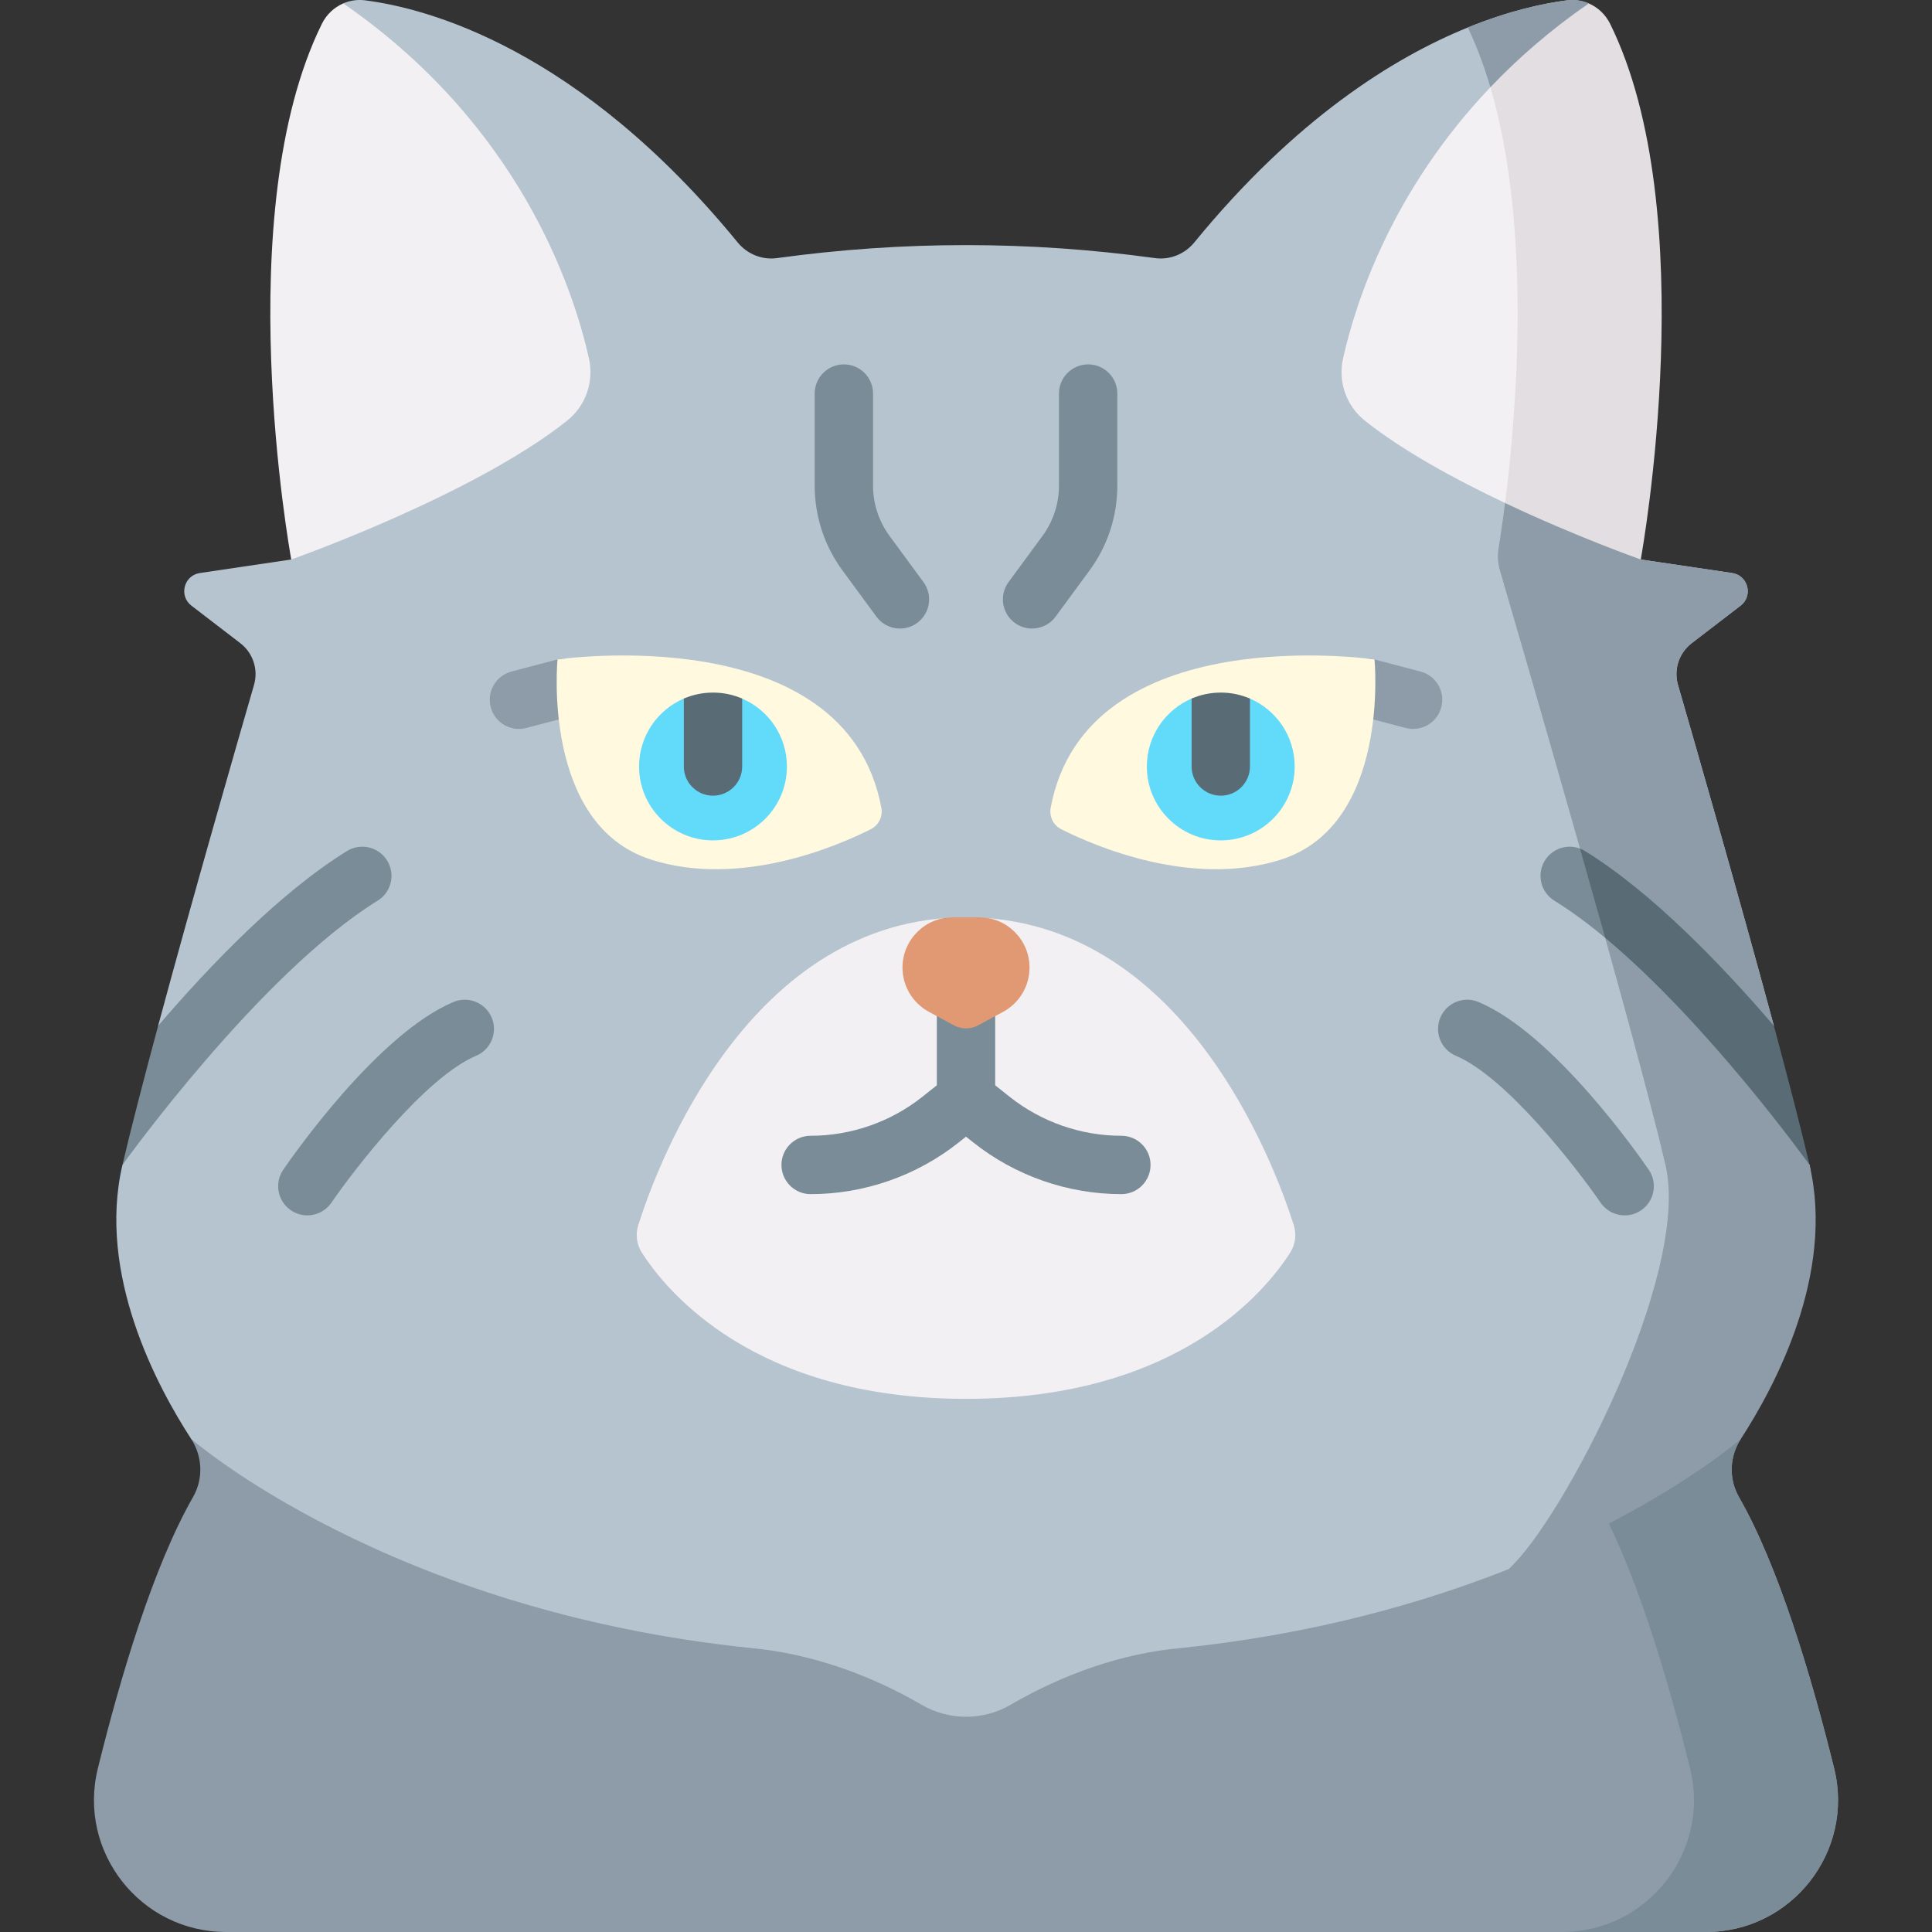 <svg id="Capa_1" enable-background="new 0 0 512 512" height="512" viewBox="0 0 512 512" width="512" xmlns="http://www.w3.org/2000/svg"><rect x="0" y="0" width="512" height="512" fill="#333333" stroke="none"/><g><path d="m452.08 512h-392.16c-22.71 0-39.43-21.3-33.99-43.34 6.01-24.38 14.7-53.52 25.23-71.94 2.76-4.82 2.52-10.76-.51-15.41h410.7c-3.03 4.65-3.27 10.59-.51 15.41 10.53 18.42 19.22 47.56 25.23 71.94 5.44 22.04-11.28 43.34-33.99 43.34z" fill="#8d9ca8"/><g><path d="m452.08 512h-38.18c22.71 0 39.43-21.3 33.99-43.34-5.3-21.47-12.66-46.63-21.54-64.92 23.06-11.98 35-22.43 35-22.43-3.03 4.65-3.27 10.59-.51 15.41 10.53 18.42 19.22 47.56 25.23 71.94 5.44 22.04-11.28 43.34-33.99 43.34z" fill="#7a8c98"/></g><path d="m399.77 415.85c-22.93 9.07-52.06 17.33-87.01 20.92-15.36 1.35-31.08 6.94-44.95 15.01-7.3 4.26-16.31 4.24-23.62-.02-13.62-7.94-29.24-13.51-44.95-14.99-96.53-9.9-148.59-55.46-148.59-55.46-8.93-13.72-24.98-43.57-18.2-72.59l17.42-34.61-7.97-2.26c9.18-34.03 20.83-74.51 25.41-90.31 1.2-4.09-.25-8.5-3.64-11.1l-12.95-9.94c-3.39-2.61-1.99-8.01 2.25-8.64l24.22-3.59-.01-.03 41.21-73.65-27.43-73.69c1.78-.76 3.76-1.07 5.79-.81 16.38 2.09 56.56 12.59 98.76 64.18 2.53 3.08 6.46 4.67 10.41 4.13 33.39-4.59 66.77-4.59 100.16 0 3.95.54 7.88-1.05 10.41-4.13 26.85-32.83 52.88-49.01 72.49-56.98 11.21-4.56 20.31-6.44 26.27-7.2 2.03-.26 4.01.05 5.79.81l-2.32 65.94s16.43 79.52 16.1 81.4l-.01.03 24.22 3.59c4.24.63 5.64 6.03 2.25 8.64l-12.95 9.94c-3.39 2.6-4.84 7.01-3.64 11.1 4.58 15.8 16.23 56.28 25.41 90.31l-5.68 7.22 15.13 29.65c6.73 28.81-69.71 103.14-79.78 107.13z" fill="#b6c4cf"/><g><path d="m461.35 381.31s-11.94 10.45-34.99 22.42c0 .01-.01.01-.01.01-7.64 3.98-16.51 8.12-26.58 12.11-.01-.01-.01-.01-.01-.01 14.14-12.55 48.39-78.05 41.61-107.12-8.36-35.79-38.45-138.98-43.88-157.58-.56-1.89-.67-3.86-.36-5.79 2.58-15.89 13.54-92.72-8.15-138.06 11.21-4.56 20.31-6.44 26.27-7.2 2.03-.26 4.01.05 5.79.81l-2.32 65.94s16.43 79.52 16.1 81.4l-.01.03 24.22 3.59c4.24.63 5.64 6.03 2.25 8.64l-12.95 9.94c-3.39 2.6-4.84 7.01-3.64 11.1 4.58 15.8 16.23 56.28 25.41 90.31l-5.68 7.22 15.13 29.65c6.78 29.02-9.27 58.87-18.2 72.59z" fill="#8d9ca8"/></g><g><path d="m136.275 193.071c-2.918-.48-5.427-2.622-6.228-5.667-1.085-4.131 1.383-8.359 5.513-9.445l12.189-3.203c4.132-1.085 8.359 1.383 9.445 5.513 1.085 4.131-1.383 8.359-5.513 9.445l-12.189 3.203c-1.086.285-2.178.325-3.217.154z" fill="#8d9ca8"/></g><g><path d="m375.732 193.071c2.918-.48 5.427-2.622 6.228-5.667 1.085-4.131-1.383-8.359-5.513-9.445l-12.189-3.203c-4.132-1.085-8.359 1.383-9.445 5.513-1.085 4.131 1.383 8.359 5.513 9.445l12.189 3.203c1.086.285 2.177.325 3.217.154z" fill="#8d9ca8"/></g><path d="m147.749 174.756s76.374-11.162 85.818 39.311c.433 2.316-.703 4.64-2.808 5.697-9.036 4.539-34.629 15.527-58.152 8.064-29.177-9.257-24.858-53.072-24.858-53.072z" fill="#fff9df"/><path d="m364.257 174.756s-76.374-11.162-85.818 39.311c-.433 2.316.703 4.64 2.808 5.697 9.036 4.539 34.629 15.527 58.152 8.064 29.178-9.257 24.858-53.072 24.858-53.072z" fill="#fff9df"/><g><g><g><path d="m256.003 370.71c-56.215 0-79.449-28.617-85.935-38.794-1.376-2.16-1.69-4.823-.916-7.264 5.209-16.422 29.486-81.555 86.851-81.555s81.641 65.133 86.851 81.555c.774 2.441.461 5.104-.916 7.264-6.485 10.177-29.72 38.794-85.935 38.794" fill="#f3f0f3"/></g></g></g><path d="m297.178 300.991c-10.717 0-21.238-3.673-29.627-10.343l-3.816-3.033v-20.279c0-4.271-3.462-7.733-7.733-7.733s-7.733 3.462-7.733 7.733v20.279l-3.815 3.033c-8.388 6.67-18.91 10.343-29.627 10.343-4.271 0-7.733 3.462-7.733 7.733s3.462 7.733 7.733 7.733c14.198 0 28.138-4.866 39.251-13.703l1.923-1.529 1.923 1.529c11.113 8.836 25.053 13.703 39.251 13.703 4.271 0 7.733-3.462 7.733-7.733.003-4.271-3.459-7.733-7.73-7.733z" fill="#7a8c98"/><path d="m265.847 268.141-6.64 3.587c-1.999 1.08-4.408 1.08-6.407 0l-6.64-3.587c-4.307-2.326-6.991-6.827-6.991-11.721 0-7.358 5.965-13.322 13.322-13.322h7.023c7.358 0 13.322 5.965 13.322 13.322.001 4.894-2.683 9.394-6.989 11.721z" fill="#e19974"/><path d="m150.339 111.442c-24.735 19.755-73.152 36.829-73.152 36.829l-.01-.031c-.33-1.876-16.569-91.907 8.135-141.953 1.227-2.464 3.248-4.341 5.65-5.382 46.459 32.086 60.862 75.101 65.11 94.062 1.381 6.144-.815 12.546-5.733 16.475z" fill="#f3f0f3"/><path d="m428.424 69.158s-29.563 64.141-29.563 64.152v-.01c-13.074-6.186-27.106-13.795-37.2-21.858-4.918-3.928-7.114-10.331-5.733-16.476 3.32-14.816 12.847-44.335 39.035-71.843.01-.01.01-.01.021-.021 17.183 3.673 33.77 44.18 33.44 46.056z" fill="#f3f0f3"/><path d="m434.824 148.239-.01.031s-16.971-5.98-35.952-14.96v-.01c3.072-24.167 7.083-72.863-3.897-110.177.01-.01.01-.01.021-.021 7.31-7.681 15.919-15.198 26.054-22.198 2.402 1.041 4.423 2.918 5.65 5.382 24.702 50.057 8.463 140.077 8.134 141.953z" fill="#e2dee2"/><g><path d="m208.541 203.132c0 10.816-8.774 19.579-19.59 19.579s-19.59-8.764-19.59-19.579c0-8.073 4.887-15.002 11.857-18.002 2.371-1.021 7.733 9.147 7.733 9.147s5.361-10.168 7.733-9.147c6.97 3 11.857 9.929 11.857 18.002z" fill="#62dbfb"/><g><path d="m196.684 185.13v18.002c0 4.269-3.464 7.733-7.733 7.733-4.268 0-7.733-3.464-7.733-7.733v-18.002c2.371-1.021 4.98-1.588 7.733-1.588 2.754 0 5.362.567 7.733 1.588z" fill="#596c76"/></g></g><g><g><path d="m100.076 238.692c-31.21 19.281-67.265 69.523-67.626 70.028 2.268-9.692 5.65-22.724 9.455-36.87 13.826-16.146 32.313-35.365 50.047-46.314 3.629-2.248 8.403-1.113 10.64 2.516 2.248 3.64 1.124 8.403-2.516 10.64z" fill="#7a8c98"/></g><g><path d="m81.44 322.086c-1.506 0-3.028-.439-4.364-1.355-3.522-2.414-4.422-7.225-2.009-10.747 2.511-3.666 25.108-36.056 45.117-44.447 3.937-1.652 8.47.202 10.122 4.14s-.202 8.47-4.14 10.122c-13.41 5.624-32.223 30.006-38.34 38.927-1.499 2.184-3.921 3.36-6.386 3.36z" fill="#7a8c98"/></g><g><path d="m425.389 248.539c-4.506-3.753-9.042-7.114-13.465-9.846-3.64-2.248-4.763-7.011-2.516-10.64 1.969-3.207 5.918-4.464 9.31-3.165l14.785 17.725z" fill="#7a8c98"/></g><g><path d="m430.56 322.087c-2.465 0-4.887-1.176-6.386-3.361-6.117-8.92-24.93-33.303-38.34-38.927-3.938-1.652-5.792-6.184-4.14-10.122s6.185-5.792 10.122-4.14c20.008 8.392 42.606 40.782 45.117 44.447 2.413 3.524 1.514 8.336-2.01 10.749-1.336.915-2.858 1.354-4.363 1.354z" fill="#7a8c98"/></g></g><g><path d="m479.55 308.721c-.309-.433-26.9-37.489-54.161-60.182-2.186-7.815-4.433-15.785-6.671-23.652.454.165.897.381 1.33.649 17.734 10.95 36.22 30.168 50.047 46.314 3.805 14.147 7.187 27.179 9.455 36.871z" fill="#596c76"/></g><g><g><path d="m238.5 166.573c-2.377 0-4.722-1.092-6.237-3.154l-8.973-12.211c-4.835-6.579-7.39-14.372-7.39-22.536v-24.375c0-4.271 3.462-7.733 7.733-7.733s7.733 3.462 7.733 7.733v24.375c0 4.846 1.517 9.472 4.387 13.377l8.973 12.211c2.529 3.441 1.789 8.282-1.652 10.81-1.381 1.014-2.984 1.503-4.574 1.503z" fill="#7a8c98"/></g><g><path d="m273.501 166.573c-1.59 0-3.194-.488-4.573-1.502-3.441-2.529-4.181-7.369-1.652-10.81l8.973-12.211c2.87-3.905 4.387-8.531 4.387-13.377v-24.375c0-4.271 3.462-7.733 7.733-7.733s7.733 3.462 7.733 7.733v24.375c0 8.164-2.555 15.957-7.39 22.536l-8.973 12.211c-1.517 2.061-3.862 3.153-6.238 3.153z" fill="#7a8c98"/></g></g><g><path d="m343.107 203.132c0 10.816-8.774 19.579-19.59 19.579s-19.59-8.764-19.59-19.579c0-8.073 4.887-15.002 11.857-18.002 2.371-1.021 7.733 9.147 7.733 9.147s5.361-10.168 7.733-9.147c6.97 3 11.857 9.929 11.857 18.002z" fill="#62dbfb"/><g><path d="m331.251 185.13v18.002c0 4.269-3.464 7.733-7.733 7.733-4.268 0-7.733-3.464-7.733-7.733v-18.002c2.371-1.021 4.98-1.588 7.733-1.588s5.361.567 7.733 1.588z" fill="#596c76"/></g></g></g></svg>